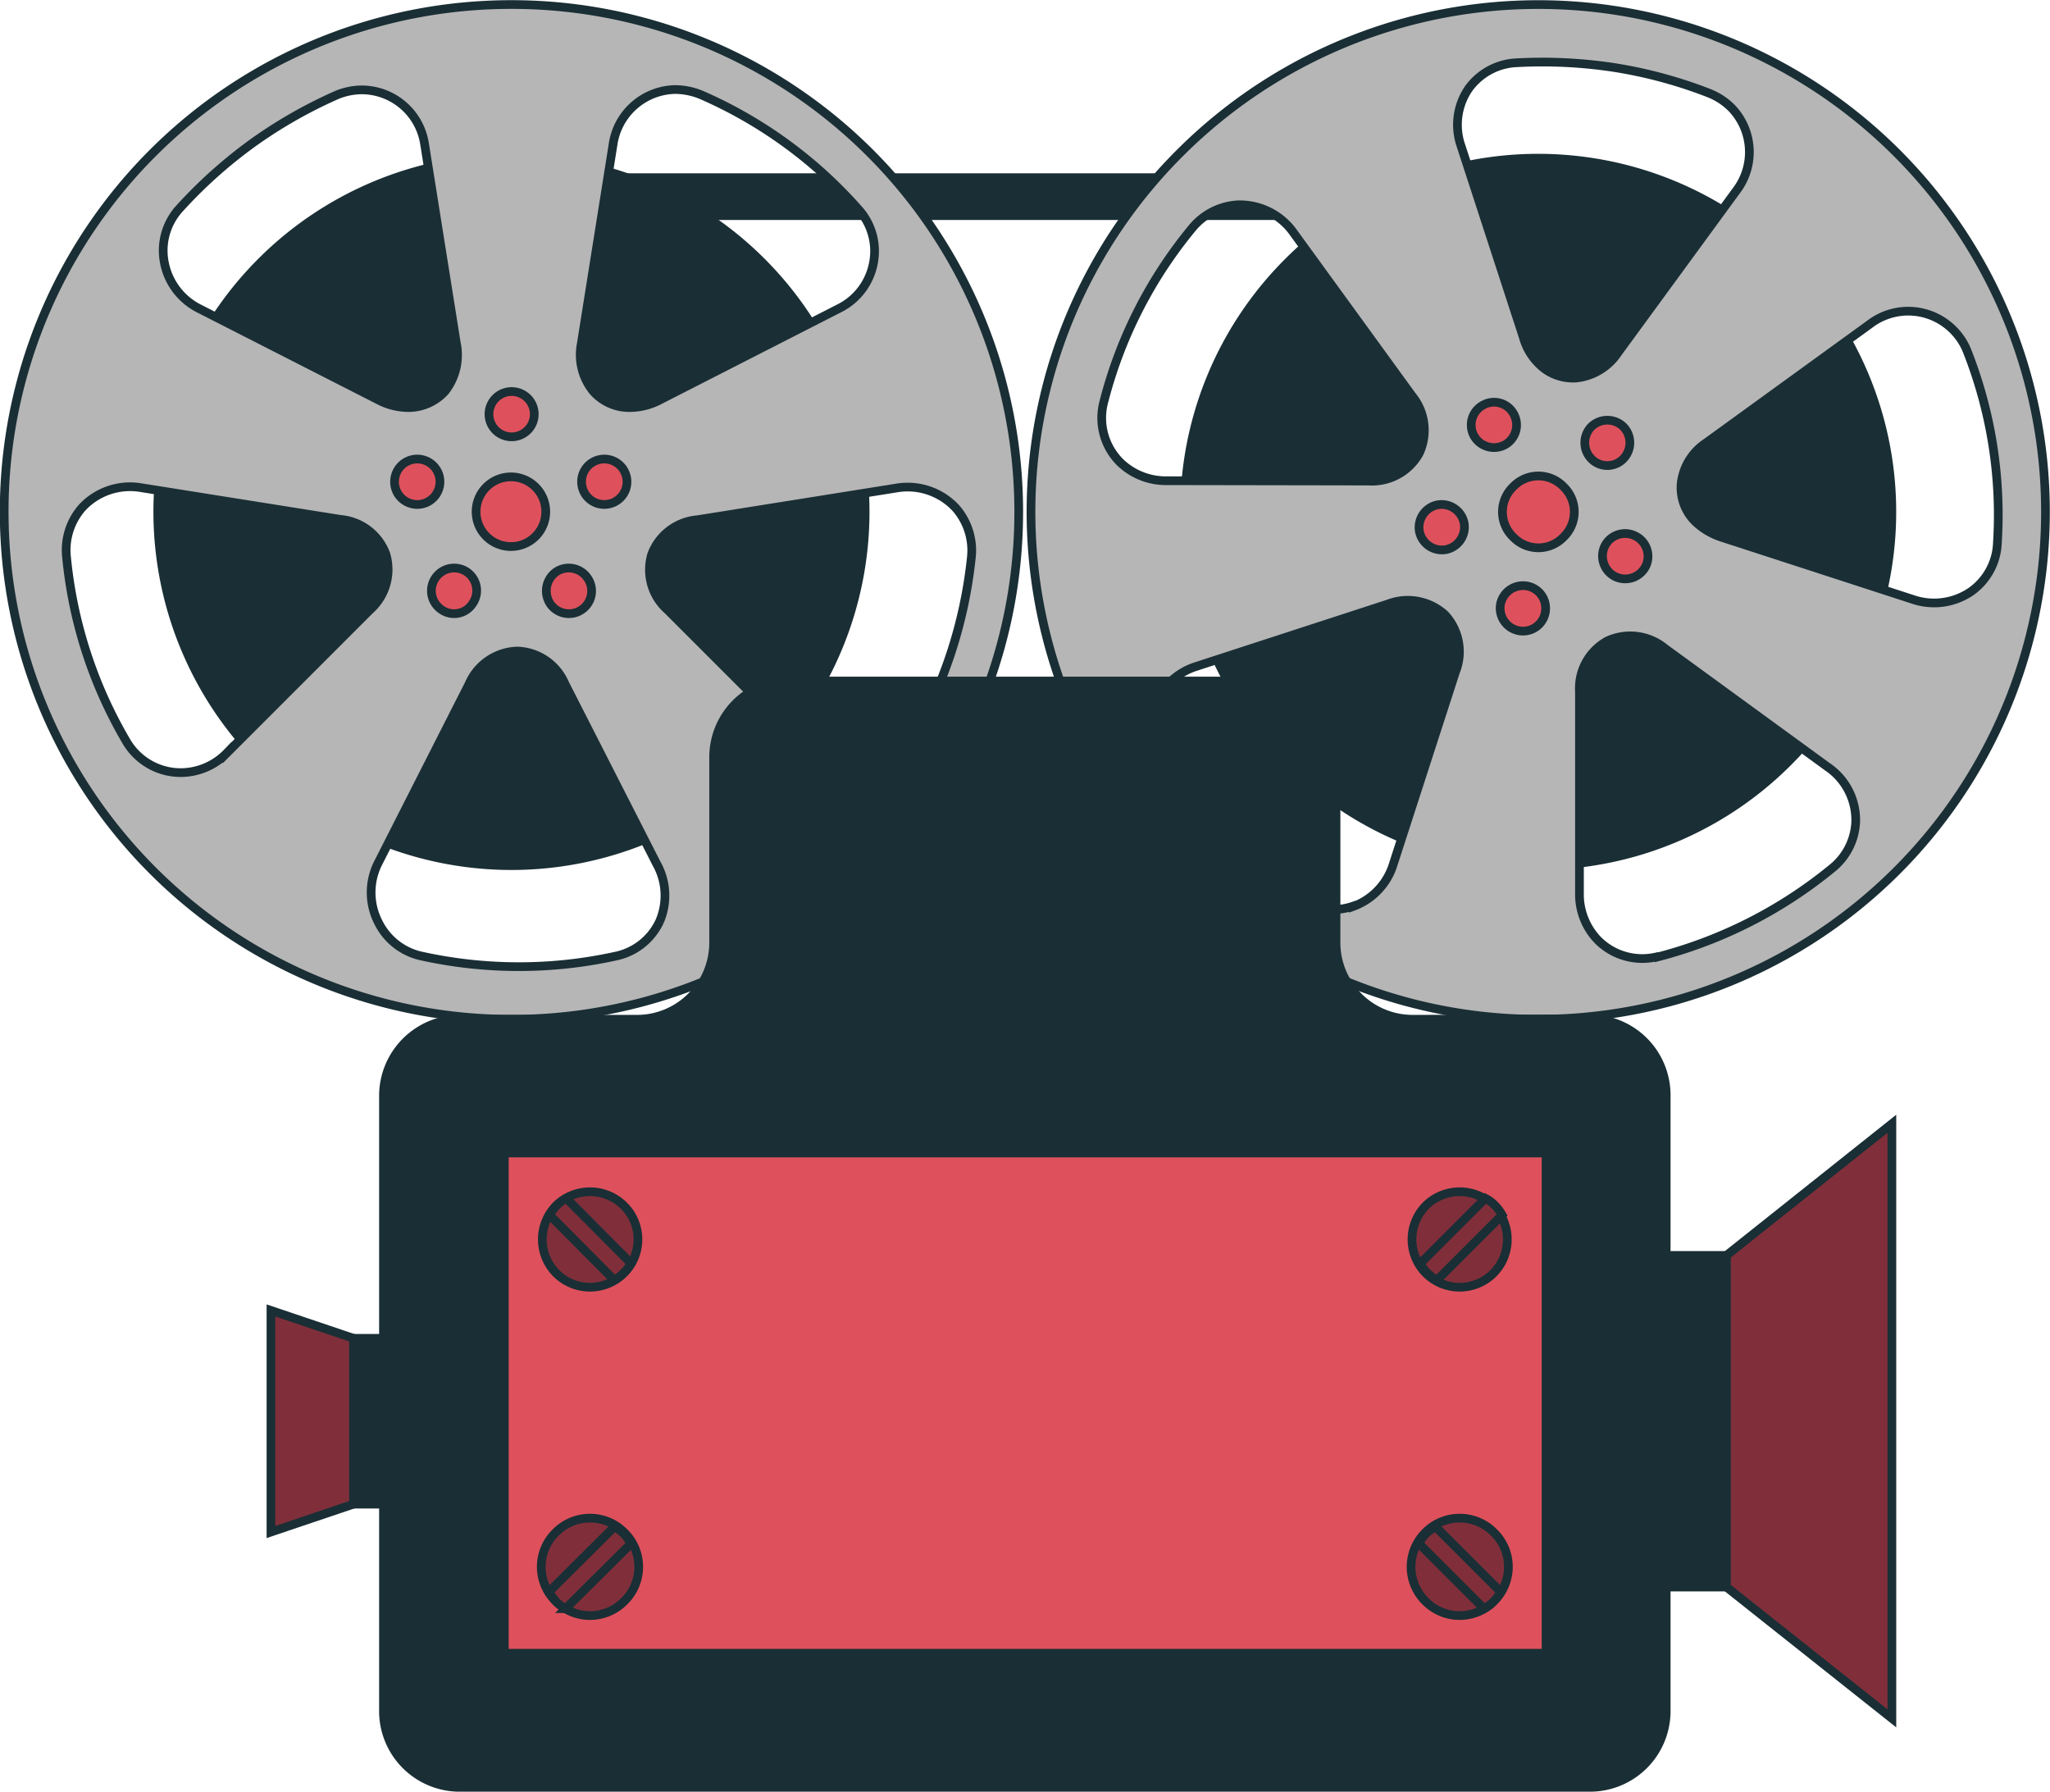 <svg xmlns="http://www.w3.org/2000/svg" viewBox="0 0 58.86 51.44"><defs><style>.cls-1{fill:#1a2e35;}.cls-2{fill:none;stroke:#1a2e35;stroke-miterlimit:10;stroke-width:0.25px;}.cls-3{fill:#b6b6b6;}.cls-4{fill:#de515c;}.cls-5{fill:#802f3a;}</style></defs><title>icon</title><g id="Layer_2" data-name="Layer 2"><g id="Layer_1-2" data-name="Layer 1"><rect class="cls-1" x="15.34" y="5.1" width="28.83" height="1.09"/><rect class="cls-2" x="15.34" y="5.1" width="28.83" height="1.09"/><path class="cls-1" d="M55.75-472.44a10.16,10.16,0,0,1,10.16-10.15,10.16,10.16,0,0,1,10.15,10.15,10.16,10.16,0,0,1-10.15,10.16,10.16,10.16,0,0,1-10.16-10.16" transform="translate(-51.22 487.13)"/><path class="cls-2" d="M55.75-472.44a10.16,10.16,0,0,1,10.16-10.15,10.16,10.16,0,0,1,10.15,10.15,10.16,10.16,0,0,1-10.15,10.16A10.16,10.16,0,0,1,55.75-472.44Z" transform="translate(-51.22 487.13)"/><path class="cls-3" d="M65.91-487a14.56,14.56,0,0,0-14.57,14.56,14.57,14.57,0,0,0,14.57,14.57,14.56,14.56,0,0,0,14.56-14.57A14.56,14.56,0,0,0,65.91-487m2,9.74.91-5.71a1.84,1.84,0,0,1,1.79-1.59,2,2,0,0,1,.76.16,12.88,12.88,0,0,1,4.49,3.27,1.79,1.79,0,0,1,.44,1.54,1.83,1.83,0,0,1-1,1.32l-5.15,2.63a1.86,1.86,0,0,1-.84.21,1.38,1.38,0,0,1-1.06-.47,1.66,1.66,0,0,1-.33-1.36m-11.54-3.88A13.61,13.61,0,0,1,58.44-483a13.54,13.54,0,0,1,2.42-1.39,1.89,1.89,0,0,1,.76-.16A1.83,1.83,0,0,1,63.41-483l.91,5.71A1.69,1.69,0,0,1,64-475.9a1.42,1.42,0,0,1-1.07.47,1.86,1.86,0,0,1-.83-.21l-5.16-2.63a1.87,1.87,0,0,1-1-1.32,1.79,1.79,0,0,1,.44-1.55m1.37,15.62a1.86,1.86,0,0,1-1.34.57,1.81,1.81,0,0,1-1.56-.91,12.88,12.88,0,0,1-1.71-5.28,1.85,1.85,0,0,1,.45-1.42,1.88,1.88,0,0,1,1.69-.57l5.72.91a1.53,1.53,0,0,1,1.31,1,1.55,1.55,0,0,1-.46,1.6Zm12.42,4.84a1.79,1.79,0,0,1-1.27,1,12.91,12.91,0,0,1-2.77.3,13,13,0,0,1-2.78-.3,1.81,1.81,0,0,1-1.27-1,1.87,1.87,0,0,1,0-1.66l2.62-5.16a1.56,1.56,0,0,1,1.38-.94,1.54,1.54,0,0,1,1.37.94l2.63,5.16a1.87,1.87,0,0,1,0,1.66m7.23-5.18a1.79,1.79,0,0,1-1.56.91h0a1.9,1.9,0,0,1-1.34-.57l-4.09-4.09a1.54,1.54,0,0,1-.47-1.6,1.54,1.54,0,0,1,1.32-1l5.71-.91a1.89,1.89,0,0,1,1.7.57,1.85,1.85,0,0,1,.45,1.42,13.2,13.2,0,0,1-1.72,5.28" transform="translate(-51.22 487.13)"/><path class="cls-2" d="M65.91-487a14.56,14.56,0,0,0-14.57,14.56,14.57,14.57,0,0,0,14.57,14.57,14.56,14.56,0,0,0,14.56-14.57A14.56,14.56,0,0,0,65.91-487Zm2,9.74.91-5.71a1.84,1.84,0,0,1,1.79-1.59,2,2,0,0,1,.76.16,12.88,12.88,0,0,1,4.49,3.27,1.79,1.79,0,0,1,.44,1.54,1.83,1.83,0,0,1-1,1.32l-5.15,2.63a1.86,1.86,0,0,1-.84.21,1.38,1.38,0,0,1-1.06-.47A1.66,1.66,0,0,1,67.91-477.26Zm-11.54-3.88A13.61,13.61,0,0,1,58.44-483a13.54,13.54,0,0,1,2.42-1.39,1.89,1.89,0,0,1,.76-.16A1.83,1.83,0,0,1,63.41-483l.91,5.71A1.69,1.69,0,0,1,64-475.9a1.42,1.42,0,0,1-1.07.47,1.86,1.86,0,0,1-.83-.21l-5.16-2.63a1.87,1.87,0,0,1-1-1.32A1.79,1.79,0,0,1,56.37-481.14Zm1.37,15.62a1.86,1.86,0,0,1-1.34.57,1.81,1.81,0,0,1-1.56-.91,12.88,12.88,0,0,1-1.71-5.28,1.85,1.85,0,0,1,.45-1.42,1.88,1.88,0,0,1,1.69-.57l5.72.91a1.53,1.53,0,0,1,1.31,1,1.55,1.55,0,0,1-.46,1.6Zm12.42,4.84a1.79,1.79,0,0,1-1.27,1,12.91,12.91,0,0,1-2.77.3,13,13,0,0,1-2.78-.3,1.81,1.81,0,0,1-1.27-1,1.87,1.87,0,0,1,0-1.66l2.62-5.16a1.56,1.56,0,0,1,1.38-.94,1.54,1.54,0,0,1,1.37.94l2.63,5.16A1.87,1.87,0,0,1,70.16-460.68Zm7.23-5.18a1.79,1.79,0,0,1-1.56.91h0a1.9,1.9,0,0,1-1.34-.57l-4.09-4.09a1.54,1.54,0,0,1-.47-1.6,1.54,1.54,0,0,1,1.32-1l5.71-.91a1.89,1.89,0,0,1,1.7.57,1.85,1.85,0,0,1,.45,1.42A13.2,13.2,0,0,1,77.39-465.86Z" transform="translate(-51.22 487.13)"/><path class="cls-4" d="M64.89-472.44a1,1,0,0,1,1-1,1,1,0,0,1,1,1,1,1,0,0,1-1,1,1,1,0,0,1-1-1" transform="translate(-51.22 487.13)"/><path class="cls-2" d="M64.89-472.44a1,1,0,0,1,1-1,1,1,0,0,1,1,1,1,1,0,0,1-1,1A1,1,0,0,1,64.89-472.44Z" transform="translate(-51.22 487.13)"/><path class="cls-4" d="M65.26-475.24a.65.65,0,0,1,.65-.65.65.65,0,0,1,.65.65.65.65,0,0,1-.65.65.65.65,0,0,1-.65-.65" transform="translate(-51.22 487.13)"/><path class="cls-2" d="M65.26-475.24a.65.65,0,0,1,.65-.65.65.65,0,0,1,.65.65.65.65,0,0,1-.65.65A.65.65,0,0,1,65.26-475.24Z" transform="translate(-51.22 487.13)"/><path class="cls-4" d="M63-472.68a.65.65,0,0,1-.42-.82.65.65,0,0,1,.82-.42.65.65,0,0,1,.42.82.65.65,0,0,1-.82.42" transform="translate(-51.22 487.13)"/><path class="cls-2" d="M63-472.68a.65.65,0,0,1-.42-.82.65.65,0,0,1,.82-.42.65.65,0,0,1,.42.82A.65.65,0,0,1,63-472.68Z" transform="translate(-51.22 487.13)"/><path class="cls-4" d="M64.78-469.79a.63.63,0,0,1-.9.15.65.65,0,0,1-.15-.91.65.65,0,0,1,.91-.15.65.65,0,0,1,.14.91" transform="translate(-51.22 487.13)"/><path class="cls-2" d="M64.78-469.79a.63.63,0,0,1-.9.15.65.65,0,0,1-.15-.91.65.65,0,0,1,.91-.15A.65.65,0,0,1,64.78-469.79Z" transform="translate(-51.22 487.13)"/><path class="cls-4" d="M68.08-470.55a.65.65,0,0,1-.14.91.65.65,0,0,1-.91-.14.67.67,0,0,1,.14-.92.65.65,0,0,1,.91.15" transform="translate(-51.22 487.13)"/><path class="cls-2" d="M68.08-470.55a.65.65,0,0,1-.14.91.65.65,0,0,1-.91-.14.67.67,0,0,1,.14-.92A.65.65,0,0,1,68.08-470.55Z" transform="translate(-51.22 487.13)"/><path class="cls-4" d="M68.37-473.92a.65.65,0,0,1,.82.42.65.65,0,0,1-.42.82.65.65,0,0,1-.82-.42.65.65,0,0,1,.42-.82" transform="translate(-51.22 487.13)"/><path class="cls-2" d="M68.37-473.92a.65.65,0,0,1,.82.42.65.65,0,0,1-.42.82.65.65,0,0,1-.82-.42A.65.65,0,0,1,68.37-473.92Z" transform="translate(-51.22 487.13)"/><path class="cls-1" d="M88.21-479.61a10.13,10.13,0,0,1,14.35,0,10.13,10.13,0,0,1,0,14.35,10.13,10.13,0,0,1-14.35,0,10.13,10.13,0,0,1,0-14.35" transform="translate(-51.22 487.13)"/><path class="cls-2" d="M88.21-479.61a10.13,10.13,0,0,1,14.35,0,10.13,10.13,0,0,1,0,14.35,10.13,10.13,0,0,1-14.35,0A10.13,10.13,0,0,1,88.21-479.61Z" transform="translate(-51.22 487.13)"/><path class="cls-3" d="M105.69-482.73a14.56,14.56,0,0,0-20.6,0,14.55,14.55,0,0,0,0,20.59,14.56,14.56,0,0,0,20.6,0,14.57,14.57,0,0,0,0-20.59m-5.48,8.31,4.69-3.4a1.82,1.82,0,0,1,2.38.14,1.8,1.8,0,0,1,.43.65,12.83,12.83,0,0,1,.86,5.48,1.79,1.79,0,0,1-.77,1.41,1.88,1.88,0,0,1-1.65.22l-5.51-1.79a2,2,0,0,1-.74-.44,1.37,1.37,0,0,1-.41-1.09,1.61,1.61,0,0,1,.72-1.18M94.8-485.33a13.65,13.65,0,0,1,2.78.14,13.14,13.14,0,0,1,2.7.73,1.92,1.92,0,0,1,.65.42,1.83,1.83,0,0,1,.14,2.39L97.67-477a1.64,1.64,0,0,1-1.18.72,1.37,1.37,0,0,1-1.09-.41,1.7,1.7,0,0,1-.44-.75l-1.79-5.5a1.84,1.84,0,0,1,.22-1.65,1.8,1.8,0,0,1,1.41-.78m-10.07,12a1.89,1.89,0,0,1-1.36-.54,1.8,1.8,0,0,1-.45-1.75,12.79,12.79,0,0,1,2.52-4.95,1.83,1.83,0,0,1,1.32-.68,1.89,1.89,0,0,1,1.6.8l3.4,4.68a1.56,1.56,0,0,1,.21,1.65,1.55,1.55,0,0,1-1.46.8Zm5.35,12.21a1.82,1.82,0,0,1-1.6-.2,13,13,0,0,1-2.17-1.75h0a13,13,0,0,1-1.75-2.17,1.83,1.83,0,0,1-.2-1.6A1.88,1.88,0,0,1,85.57-468l5.5-1.79a1.58,1.58,0,0,1,1.64.31,1.56,1.56,0,0,1,.3,1.64l-1.78,5.5a1.88,1.88,0,0,1-1.15,1.21m8.78,1.44a1.8,1.8,0,0,1-1.75-.45h0a1.89,1.89,0,0,1-.54-1.35v-5.79a1.55,1.55,0,0,1,.8-1.46,1.56,1.56,0,0,1,1.65.21l4.68,3.41a1.84,1.84,0,0,1,.8,1.6,1.81,1.81,0,0,1-.68,1.31,13.07,13.07,0,0,1-5,2.52" transform="translate(-51.22 487.13)"/><path class="cls-2" d="M105.69-482.73a14.56,14.56,0,0,0-20.6,0,14.55,14.55,0,0,0,0,20.59,14.56,14.56,0,0,0,20.6,0A14.57,14.57,0,0,0,105.69-482.73Zm-5.48,8.31,4.69-3.4a1.82,1.82,0,0,1,2.38.14,1.8,1.8,0,0,1,.43.65,12.83,12.83,0,0,1,.86,5.48,1.79,1.79,0,0,1-.77,1.41,1.88,1.88,0,0,1-1.65.22l-5.51-1.79a2,2,0,0,1-.74-.44,1.37,1.37,0,0,1-.41-1.09A1.61,1.61,0,0,1,100.21-474.42ZM94.8-485.33a13.65,13.65,0,0,1,2.78.14,13.14,13.14,0,0,1,2.7.73,1.92,1.92,0,0,1,.65.42,1.83,1.83,0,0,1,.14,2.39L97.67-477a1.64,1.64,0,0,1-1.18.72,1.37,1.37,0,0,1-1.09-.41,1.7,1.7,0,0,1-.44-.75l-1.79-5.5a1.84,1.84,0,0,1,.22-1.65A1.8,1.8,0,0,1,94.8-485.33Zm-10.07,12a1.89,1.89,0,0,1-1.36-.54,1.8,1.8,0,0,1-.45-1.75,12.79,12.79,0,0,1,2.52-4.95,1.83,1.83,0,0,1,1.32-.68,1.89,1.89,0,0,1,1.6.8l3.4,4.68a1.56,1.56,0,0,1,.21,1.65,1.55,1.55,0,0,1-1.46.8Zm5.35,12.21a1.82,1.82,0,0,1-1.6-.2,13,13,0,0,1-2.17-1.75h0a13,13,0,0,1-1.75-2.17,1.83,1.83,0,0,1-.2-1.6A1.88,1.88,0,0,1,85.57-468l5.5-1.79a1.58,1.58,0,0,1,1.64.31,1.56,1.56,0,0,1,.3,1.64l-1.78,5.5A1.88,1.88,0,0,1,90.08-461.11Zm8.78,1.44a1.8,1.8,0,0,1-1.75-.45h0a1.89,1.89,0,0,1-.54-1.35v-5.79a1.55,1.55,0,0,1,.8-1.46,1.56,1.56,0,0,1,1.65.21l4.68,3.41a1.84,1.84,0,0,1,.8,1.6,1.81,1.81,0,0,1-.68,1.31A13.07,13.07,0,0,1,98.86-459.67Z" transform="translate(-51.22 487.13)"/><path class="cls-4" d="M94.67-473.16a1,1,0,0,1,1.44,0,1,1,0,0,1,0,1.45,1,1,0,0,1-1.44,0,1,1,0,0,1,0-1.45" transform="translate(-51.22 487.13)"/><path class="cls-2" d="M94.67-473.16a1,1,0,0,1,1.44,0,1,1,0,0,1,0,1.45,1,1,0,0,1-1.44,0A1,1,0,0,1,94.67-473.16Z" transform="translate(-51.22 487.13)"/><path class="cls-4" d="M96.91-474.88a.66.66,0,0,1,.92,0,.66.66,0,0,1,0,.92.64.64,0,0,1-.92,0,.66.66,0,0,1,0-.92" transform="translate(-51.22 487.13)"/><path class="cls-2" d="M96.91-474.88a.66.66,0,0,1,.92,0,.66.66,0,0,1,0,.92.64.64,0,0,1-.92,0A.66.66,0,0,1,96.91-474.88Z" transform="translate(-51.22 487.13)"/><path class="cls-4" d="M93.53-474.64a.65.65,0,0,1,.29-.87.64.64,0,0,1,.87.28.65.65,0,0,1-.28.88.66.66,0,0,1-.88-.29" transform="translate(-51.22 487.13)"/><path class="cls-2" d="M93.53-474.64a.65.65,0,0,1,.29-.87.64.64,0,0,1,.87.28.65.65,0,0,1-.28.88A.66.66,0,0,1,93.53-474.64Z" transform="translate(-51.22 487.13)"/><path class="cls-4" d="M92.72-471.35a.66.66,0,0,1-.75-.55.66.66,0,0,1,.54-.74.66.66,0,0,1,.75.54.66.66,0,0,1-.54.75" transform="translate(-51.22 487.13)"/><path class="cls-2" d="M92.72-471.35a.66.66,0,0,1-.75-.55.66.66,0,0,1,.54-.74.66.66,0,0,1,.75.54A.66.66,0,0,1,92.72-471.35Z" transform="translate(-51.22 487.13)"/><path class="cls-4" d="M95.59-469.56a.65.65,0,0,1-.74.54.66.66,0,0,1-.55-.75.66.66,0,0,1,.75-.54.65.65,0,0,1,.54.75" transform="translate(-51.22 487.13)"/><path class="cls-2" d="M95.59-469.56a.65.65,0,0,1-.74.54.66.66,0,0,1-.55-.75.66.66,0,0,1,.75-.54A.65.65,0,0,1,95.59-469.56Z" transform="translate(-51.22 487.13)"/><path class="cls-4" d="M98.18-471.74a.65.65,0,0,1,.29.87.66.66,0,0,1-.88.29.66.66,0,0,1-.29-.88.65.65,0,0,1,.88-.28" transform="translate(-51.22 487.13)"/><path class="cls-2" d="M98.18-471.74a.65.65,0,0,1,.29.87.66.66,0,0,1-.88.29.66.66,0,0,1-.29-.88A.65.65,0,0,1,98.18-471.74Z" transform="translate(-51.22 487.13)"/><rect class="cls-1" x="47.84" y="36.04" width="1.73" height="9.52"/><rect class="cls-2" x="47.84" y="36.04" width="1.73" height="9.52"/><polygon class="cls-5" points="54.32 32.26 49.57 36.04 49.57 45.56 54.32 49.33 54.32 32.26"/><polygon class="cls-2" points="54.32 32.26 49.57 36.04 49.57 45.56 54.32 49.33 54.32 32.26"/><rect class="cls-1" x="10.15" y="38.42" width="0.86" height="4.76"/><rect class="cls-2" x="10.15" y="38.42" width="0.86" height="4.76"/><polygon class="cls-5" points="7.78 37.62 10.15 38.42 10.15 43.18 7.78 43.98 7.78 37.62"/><polygon class="cls-2" points="7.78 37.62 10.15 38.42 10.15 43.18 7.78 43.98 7.78 37.62"/><path class="cls-1" d="M91.77-457.87a2.2,2.2,0,0,1-2.19-2.19v-5.34a2.19,2.19,0,0,0-2.18-2.18H73.9a2.19,2.19,0,0,0-2.19,2.18v5.34a2.2,2.2,0,0,1-2.19,2.19h-5.1a2.2,2.2,0,0,0-2.19,2.19V-438a2.19,2.19,0,0,0,2.19,2.18H96.87A2.19,2.19,0,0,0,99.06-438v-17.69a2.19,2.19,0,0,0-2.19-2.19Z" transform="translate(-51.22 487.13)"/><path class="cls-2" d="M91.77-457.87a2.2,2.2,0,0,1-2.19-2.19v-5.34a2.19,2.19,0,0,0-2.18-2.18H73.9a2.19,2.19,0,0,0-2.19,2.18v5.34a2.2,2.2,0,0,1-2.19,2.19h-5.1a2.2,2.2,0,0,0-2.19,2.19V-438a2.19,2.19,0,0,0,2.19,2.18H96.87A2.19,2.19,0,0,0,99.06-438v-17.69a2.19,2.19,0,0,0-2.19-2.19Z" transform="translate(-51.22 487.13)"/><rect class="cls-4" x="14.48" y="33.1" width="29.91" height="14.36"/><rect class="cls-2" x="14.48" y="33.1" width="29.91" height="14.36"/><path class="cls-5" d="M94.1-450.58a1.37,1.37,0,0,1-1.94,0,1.38,1.38,0,0,1,0-1.94,1.38,1.38,0,0,1,1.94,0,1.38,1.38,0,0,1,0,1.95" transform="translate(-51.22 487.13)"/><path class="cls-2" d="M94.1-450.58a1.37,1.37,0,0,1-1.94,0,1.38,1.38,0,0,1,0-1.94,1.38,1.38,0,0,1,1.94,0A1.38,1.38,0,0,1,94.1-450.58Z" transform="translate(-51.22 487.13)"/><path class="cls-5" d="M92-450.86a1.05,1.05,0,0,0,.2.27,1.14,1.14,0,0,0,.28.21l1.87-1.87a1.37,1.37,0,0,0-.21-.28,1.05,1.05,0,0,0-.27-.2Z" transform="translate(-51.22 487.13)"/><path class="cls-2" d="M92-450.86a1.05,1.05,0,0,0,.2.27,1.14,1.14,0,0,0,.28.21l1.87-1.87a1.37,1.37,0,0,0-.21-.28,1.05,1.05,0,0,0-.27-.2Z" transform="translate(-51.22 487.13)"/><path class="cls-5" d="M92.16-441.15a1.39,1.39,0,0,1,0-2,1.38,1.38,0,0,1,1.94,0,1.38,1.38,0,0,1,0,2,1.38,1.38,0,0,1-1.94,0" transform="translate(-51.22 487.13)"/><path class="cls-2" d="M92.16-441.15a1.39,1.39,0,0,1,0-2,1.38,1.38,0,0,1,1.94,0,1.38,1.38,0,0,1,0,2A1.38,1.38,0,0,1,92.16-441.15Z" transform="translate(-51.22 487.13)"/><path class="cls-5" d="M92.44-443.3a1.42,1.42,0,0,0-.28.2,1.31,1.31,0,0,0-.2.28l1.87,1.87a1.05,1.05,0,0,0,.27-.2,1.37,1.37,0,0,0,.21-.28Z" transform="translate(-51.22 487.13)"/><path class="cls-2" d="M92.44-443.3a1.42,1.42,0,0,0-.28.2,1.31,1.31,0,0,0-.2.28l1.87,1.87a1.05,1.05,0,0,0,.27-.2,1.37,1.37,0,0,0,.21-.28Z" transform="translate(-51.22 487.13)"/><path class="cls-5" d="M67.19-450.58a1.37,1.37,0,0,0,1.94,0,1.36,1.36,0,0,0,0-1.94,1.38,1.38,0,0,0-1.94,0,1.38,1.38,0,0,0,0,1.95" transform="translate(-51.22 487.13)"/><path class="cls-2" d="M67.19-450.58a1.37,1.37,0,0,0,1.94,0,1.36,1.36,0,0,0,0-1.94,1.38,1.38,0,0,0-1.94,0A1.38,1.38,0,0,0,67.19-450.58Z" transform="translate(-51.22 487.13)"/><path class="cls-5" d="M69.34-450.86a1.39,1.39,0,0,1-.21.27,1.31,1.31,0,0,1-.27.21L67-452.25a1.37,1.37,0,0,1,.21-.28,1.05,1.05,0,0,1,.27-.2Z" transform="translate(-51.22 487.13)"/><path class="cls-2" d="M69.34-450.86a1.39,1.39,0,0,1-.21.27,1.31,1.31,0,0,1-.27.21L67-452.25a1.37,1.37,0,0,1,.21-.28,1.05,1.05,0,0,1,.27-.2Z" transform="translate(-51.22 487.13)"/><path class="cls-5" d="M69.13-441.15a1.38,1.38,0,0,0,0-2,1.38,1.38,0,0,0-1.94,0,1.38,1.38,0,0,0,0,2,1.38,1.38,0,0,0,1.94,0" transform="translate(-51.22 487.13)"/><path class="cls-2" d="M69.13-441.15a1.38,1.38,0,0,0,0-2,1.38,1.38,0,0,0-1.94,0,1.38,1.38,0,0,0,0,2A1.38,1.38,0,0,0,69.13-441.15Z" transform="translate(-51.22 487.13)"/><path class="cls-5" d="M68.86-443.3a1.35,1.35,0,0,1,.27.2,1.86,1.86,0,0,1,.21.28l-1.88,1.87a1.05,1.05,0,0,1-.27-.2,1.86,1.86,0,0,1-.21-.28Z" transform="translate(-51.22 487.13)"/><path class="cls-2" d="M68.86-443.3a1.35,1.35,0,0,1,.27.2,1.86,1.86,0,0,1,.21.28l-1.88,1.87a1.05,1.05,0,0,1-.27-.2,1.86,1.86,0,0,1-.21-.28Z" transform="translate(-51.22 487.13)"/></g></g></svg>